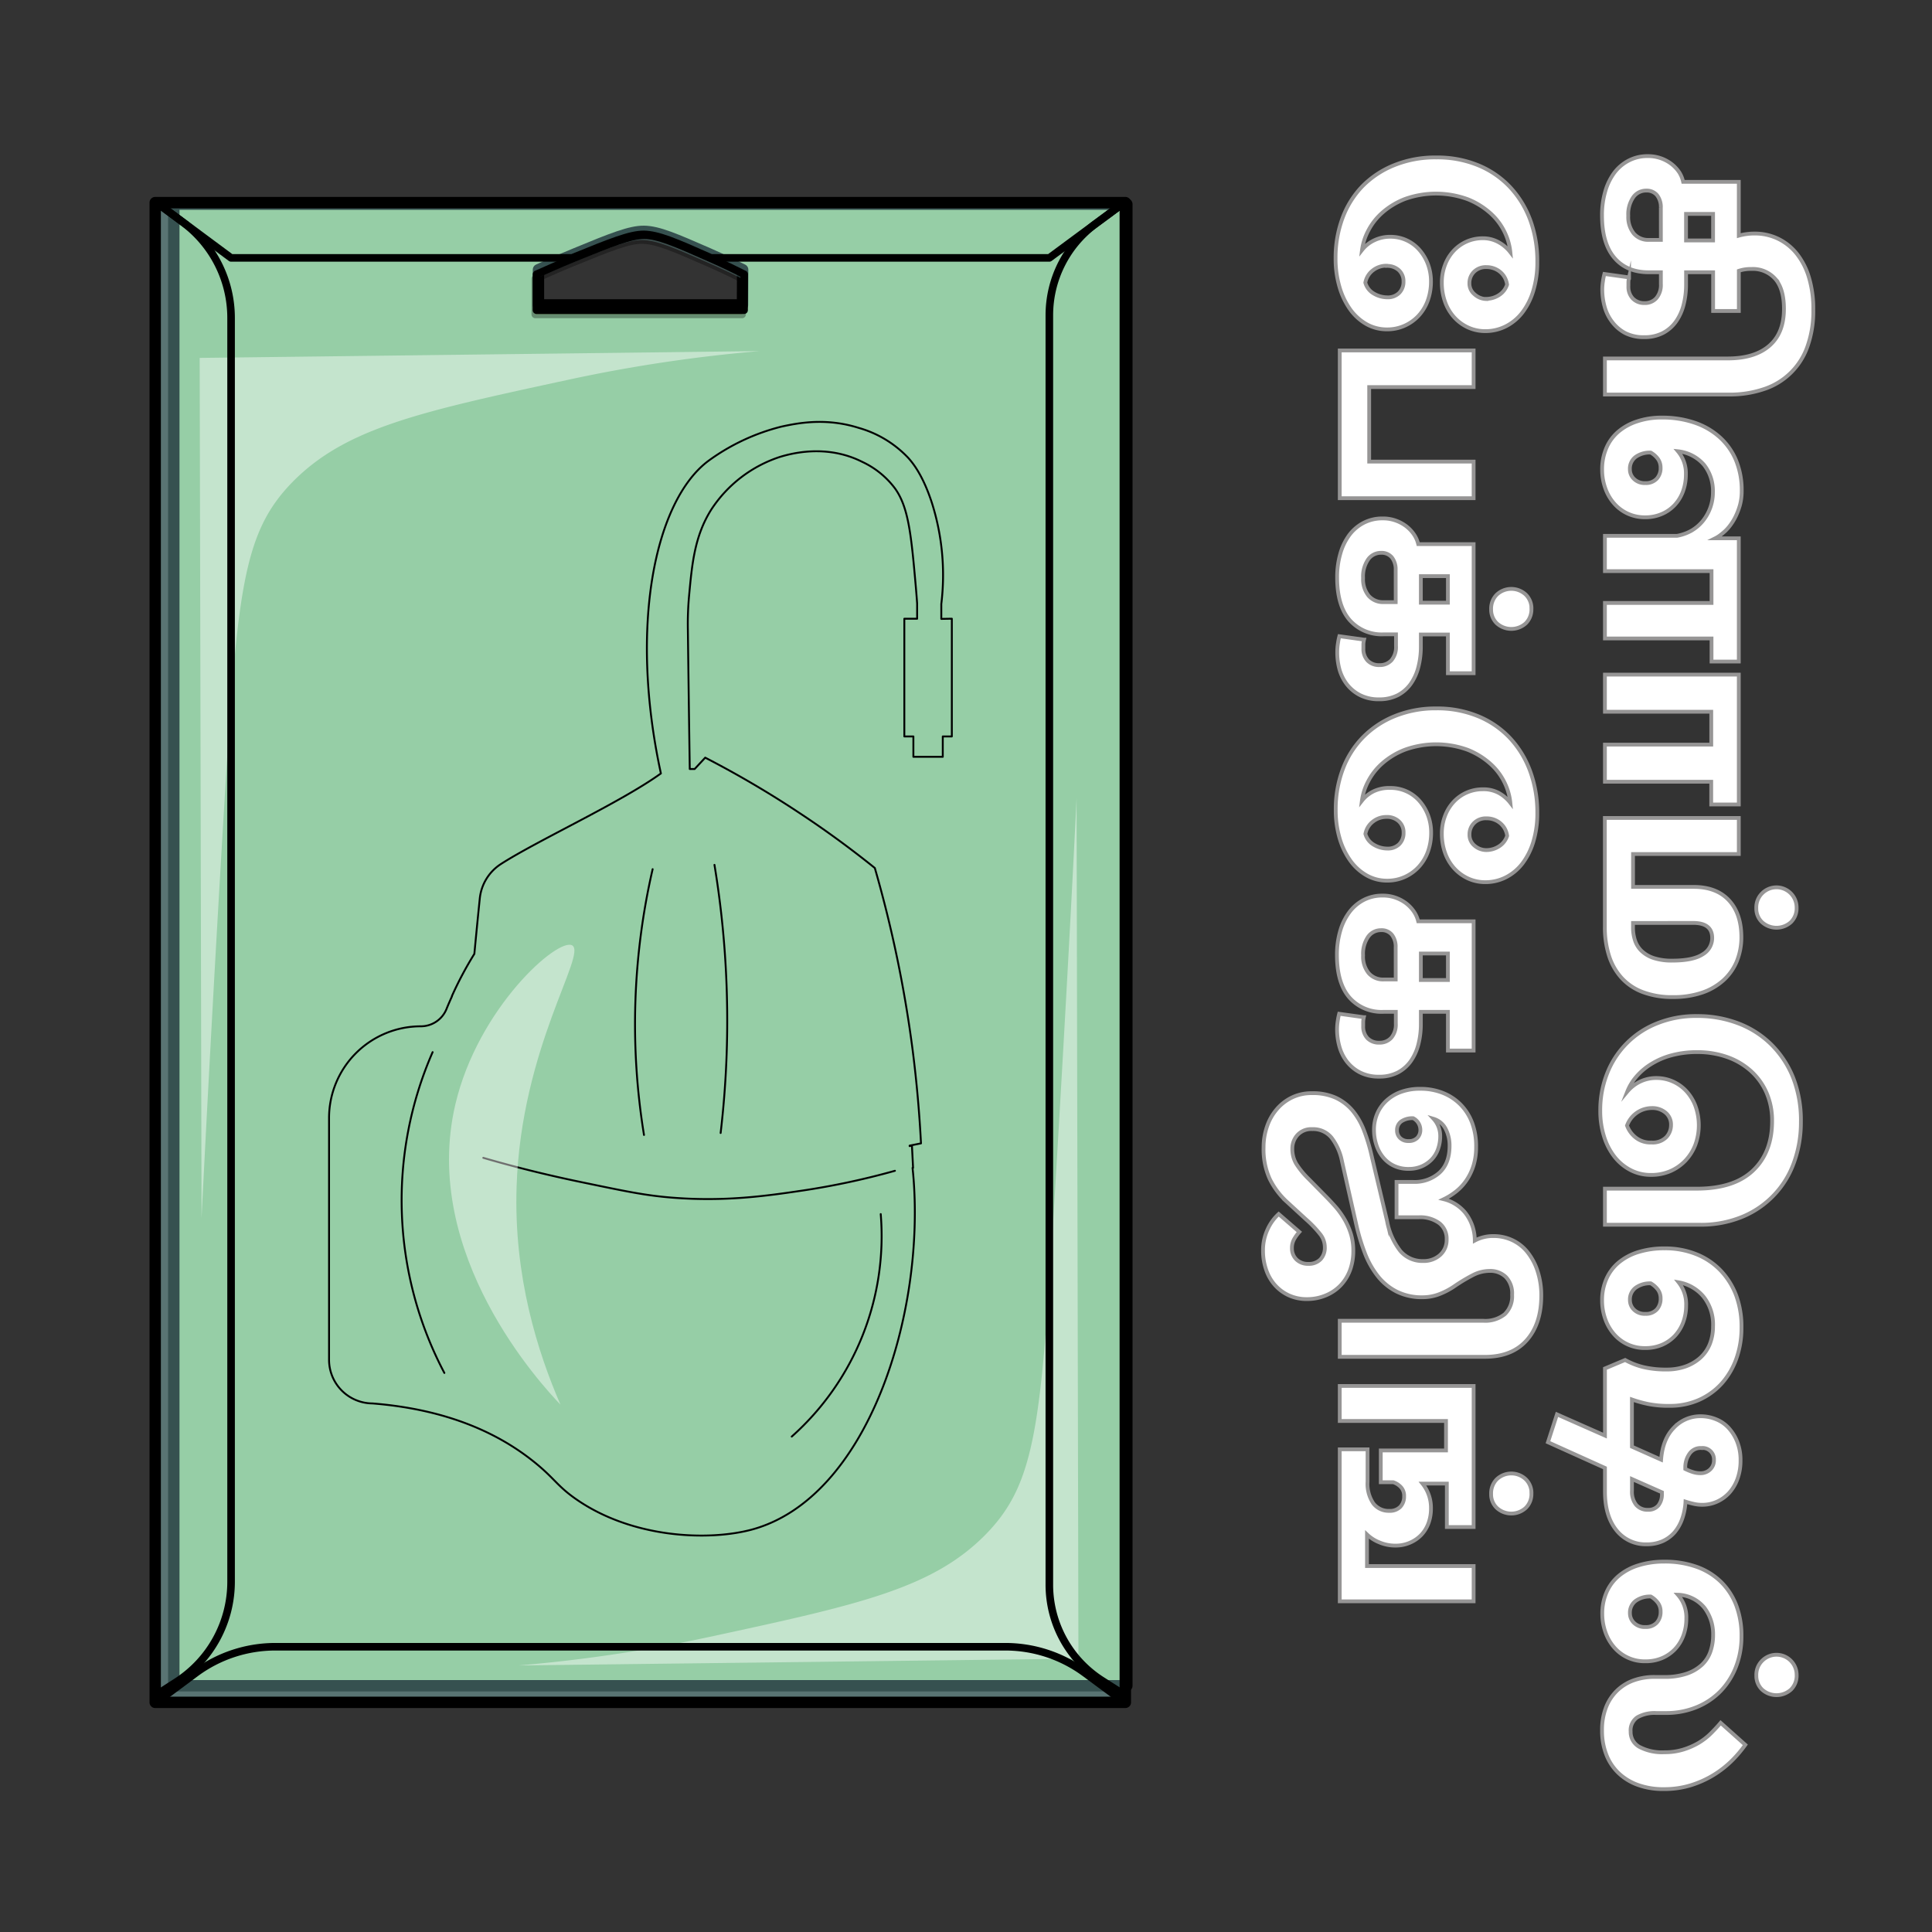 <svg xmlns="http://www.w3.org/2000/svg" viewBox="0 0 510 510"><rect x="0" y="0" width="510" height="510" fill="#333333" stroke="none"/><defs><style>.cls-1{fill:#8cb77e;}.cls-1,.cls-2,.cls-3,.cls-4,.cls-5{stroke:#000;stroke-linecap:round;stroke-linejoin:round;}.cls-1,.cls-4{stroke-width:3px;}.cls-2{fill:#aafffb;opacity:0.32;}.cls-2,.cls-5{stroke-width:2px;}.cls-3,.cls-4,.cls-5{fill:none;}.cls-3{stroke-width:0.5px;}.cls-6,.cls-7{fill:#fff;}.cls-6{opacity:0.44;}.cls-7{stroke:#969595;stroke-miterlimit:10;}</style></defs><title>038 - Thermoform clamshell packaging</title><g id="Layer_39" data-name="Layer 39"><path class="cls-1" d="M45.88,53.89V445H297.46V53.89ZM196,80.49H142.14v-9.3c2.25-1,5.63-2.54,9.79-4.24,9.66-4,14.56-5.94,18.11-5.88,3.7.07,8.12,2,17,5.88,3.81,1.67,6.9,3.18,9,4.24Z"/><path class="cls-2" d="M41.41,54V449H296.5V54ZM195.89,83H141.3V73.58c2.28-1,5.7-2.56,9.92-4.29,9.8-4,14.77-6,18.37-5.93,3.75.07,8.23,2,17.2,5.93,3.87,1.69,7,3.22,9.1,4.29Z"/><path class="cls-3" d="M251.26,163.32l-2.78.05v-3.92a63.09,63.09,0,0,0-2.45-26.6c-2.42-7.51-5.17-10.77-6.36-12.07a28.73,28.73,0,0,0-13-7.83c-8.74-2.77-16.21-1.24-20.4-.33a55.58,55.58,0,0,0-19.41,9.14c-13.9,10.56-20.89,43.23-12.4,82.41-10.73,7.73-32.4,17.6-42.21,23.9a12.32,12.32,0,0,0-5.6,9.13c-.53,5.17-1,10.05-1.43,14.59a94.49,94.49,0,0,0-5.91,11.11l0,0V263c-.5,1.11-1,2.24-1.46,3.39a7.31,7.31,0,0,1-6.77,4.53,24.22,24.22,0,0,0-24.22,24.23v63.82A11.53,11.53,0,0,0,98.3,370.47h0c20.14,1.6,33.62,8.08,42.9,15.61,5.24,4.25,5.91,6.21,10.9,9.68,14.87,10.34,35,11.08,46.41,8,30.68-8.36,45.91-57.14,42.52-94.11-.05-.45-.09-.91-.14-1.36l.14,0-.3-5.87-.61.12v-.12l3-.6c-.4-7.75-1.1-15.94-2.19-24.5a322.83,322.83,0,0,0-10-48.19c-5.9-4.75-12.53-9.67-19.92-14.54A263.12,263.12,0,0,0,186.16,200l-2.79,3h-1.29c-.2-13.32-.36-25.54-.5-36.84a81.48,81.48,0,0,1,.33-9c.78-8.37,1.45-15.69,5.87-22.68a34.42,34.42,0,0,1,18.11-13.87c2.77-.83,12.18-3.49,21.7,1.3a22.84,22.84,0,0,1,8.65,7c3.6,5,4.3,12.19,5.55,26.42.14,1.69.25,3.07.31,4v4h-3.38v31.07h2.39v5.38h7.76v-5.38h2.39Z"/><rect class="cls-4" x="40.97" y="53.48" width="256.1" height="395.9"/><path class="cls-5" d="M196.42,81.88h-54.8V72.41c2.28-1,5.72-2.58,10-4.32,9.84-4,14.83-6,18.44-6s8.26,2,17.27,6c3.88,1.7,7,3.25,9.13,4.32Z"/><path class="cls-3" d="M232.49,320.49A70.86,70.86,0,0,1,209,379.22"/><path class="cls-3" d="M127.58,305.64c8,2.33,16.77,4.54,26.15,6.47,11,2.28,16.52,3.48,23.86,4.05,13.8,1.08,24.6-.45,34.18-1.87a199.6,199.6,0,0,0,24.47-5.23"/><path class="cls-3" d="M188.6,228.3a251.63,251.63,0,0,1,3.26,33.78,253,253,0,0,1-1.63,37"/><path class="cls-3" d="M172.28,229.44A182.18,182.18,0,0,0,170,299.6"/><path class="cls-3" d="M114.2,277.74a97.65,97.65,0,0,0,3.1,84.68"/><path class="cls-6" d="M284.19,210.73l.49,227.12-147.83,1.79a396.18,396.18,0,0,0,50.26-7.5c39.36-8.5,59-12.74,73.09-27.09,13.23-13.51,14.61-28.9,18.11-87.45C281,272.39,283,235.5,284.19,210.73Z"/><path class="cls-6" d="M53.2,321.59,52.71,94.48l147.82-1.8a396.4,396.4,0,0,0-50.25,7.51c-39.37,8.49-59,12.74-73.1,27.08C64,140.78,62.57,156.18,59.07,214.72,56.37,259.93,54.44,296.82,53.2,321.59Z"/><path class="cls-6" d="M151.05,249.56c-3.76-2.16-24.84,16.45-30.84,41.93-9.32,39.64,22.94,74.29,27.74,79.3-6-13.84-12.37-33.78-11.58-57.6C137.58,276.5,155,251.86,151.05,249.56Z"/><path class="cls-5" d="M46.55,444l-5.6,3.6V53.24l7.31,5.41A31.45,31.45,0,0,1,61,84V417.5A31.47,31.47,0,0,1,46.55,444Z"/><path class="cls-5" d="M297.11,447.59l-6.27-4A30,30,0,0,1,277,418.3V83.21A30,30,0,0,1,289.2,59.08l7.91-5.84Z"/><path class="cls-5" d="M265.36,434.7H72.7a35.37,35.37,0,0,0-21.07,6.95L41,449.55H297.11l-10.68-7.9A35.37,35.37,0,0,0,265.36,434.7Z"/><path class="cls-5" d="M41,53.24,61,68.08h90l.52-.21c9.83-4,14.82-6,18.43-6,3.77.07,8.27,2,17.28,6l.48.21H277l20.07-14.84Z"/></g><g id="all_text" data-name="all text"><path class="cls-7" d="M459,62.21a15.18,15.18,0,0,1,4.13-.56,14.07,14.07,0,0,1,6.3,1.4,14.25,14.25,0,0,1,4.94,4,18.66,18.66,0,0,1,3.18,6.3,28.91,28.91,0,0,1,1.12,8.4,27.79,27.79,0,0,1-1.54,9.69,18.11,18.11,0,0,1-11.48,11.27,28.17,28.17,0,0,1-9.31,1.44H423.66V94.62h32.41q7.14,0,11-3.36t3.85-9.73q0-5.25-2.27-7.88A7.87,7.87,0,0,0,462.37,71a10.1,10.1,0,0,0-3.36.49V82.09h-6.79V71.87h-7.14v3.22a21.23,21.23,0,0,1-.66,5.39,13.34,13.34,0,0,1-2,4.41,9.81,9.81,0,0,1-3.43,3A10.44,10.44,0,0,1,434,89a10.62,10.62,0,0,1-5-1.09A10.35,10.35,0,0,1,425.59,85a11.53,11.53,0,0,1-2-4,17.05,17.05,0,0,1-.63-4.62,13.93,13.93,0,0,1,.18-2.14,15.85,15.85,0,0,1,.38-1.92l6.51.91a7.62,7.62,0,0,0-.17,1.15c0,.35,0,.76,0,1.23a4.42,4.42,0,0,0,1.12,3.15A4.14,4.14,0,0,0,434.09,80a4,4,0,0,0,3.15-1.3A5.35,5.35,0,0,0,438.43,75V71.87h-3.22q-5.81,0-9.06-3.82t-3.26-11.16a22.33,22.33,0,0,1,.84-6.3,15.35,15.35,0,0,1,2.42-5A11.1,11.1,0,0,1,430,42.36a10.67,10.67,0,0,1,5-1.15,10.09,10.09,0,0,1,6.3,2.13,9.55,9.55,0,0,1,2,2.17A7.73,7.73,0,0,1,444.31,48H459Zm-20.58-7.35a5.11,5.11,0,0,0-1-3.33,3.51,3.51,0,0,0-2.84-1.22,4.12,4.12,0,0,0-3.43,1.75,7.91,7.91,0,0,0-1.33,4.9,6.9,6.9,0,0,0,1.47,4.69,5,5,0,0,0,3.92,1.68h3.22Zm6.65,1.61v7h7.14v-7Z"/><path class="cls-7" d="M459,174.63H451.8v-6.09H423.66v-9.38H451.8v-8.4H423.66v-9.31h19a12.07,12.07,0,0,0,3.78-1.33,11.22,11.22,0,0,0,3-2.52,12.06,12.06,0,0,0,2-3.5,11.89,11.89,0,0,0,.73-4.2,11.09,11.09,0,0,0-2.34-7.18,10.54,10.54,0,0,0-6.9-3.6,9,9,0,0,1,2.1,6.16,12.67,12.67,0,0,1-.77,4.44,10.56,10.56,0,0,1-2.17,3.57,9.94,9.94,0,0,1-3.39,2.38,10.88,10.88,0,0,1-4.45.88A10.68,10.68,0,0,1,426,132.8a12.18,12.18,0,0,1-2.27-4,14.49,14.49,0,0,1-.81-4.83,14.18,14.18,0,0,1,1.09-5.64,11.65,11.65,0,0,1,3.15-4.34,14.51,14.51,0,0,1,5-2.76,20.15,20.15,0,0,1,6.54-1,26.27,26.27,0,0,1,8.58,1.33,19,19,0,0,1,6.68,3.85,17,17,0,0,1,4.31,6.09,20.77,20.77,0,0,1,1.5,8.12,14.07,14.07,0,0,1-.45,3.64,18,18,0,0,1-1.12,3,14.69,14.69,0,0,1-1.44,2.38,11.34,11.34,0,0,1-1.47,1.65c-.42.37-.83.71-1.22,1a8.13,8.13,0,0,1-1.3.81H459Zm-20.65-51.17a3.83,3.83,0,0,0-.7-2.31,6,6,0,0,0-1.89-1.68,6.42,6.42,0,0,0-4,1.15,3.86,3.86,0,0,0-1.51,3.26,3.46,3.46,0,0,0,1.09,2.55,4,4,0,0,0,3,1.09,3.86,3.86,0,0,0,3-1.16A4.15,4.15,0,0,0,438.36,123.46Z"/><path class="cls-7" d="M459,212.36h-7.28v-6H423.66v-9.8h28.07v-8.68H423.66v-9.8H459Z"/><path class="cls-7" d="M459,225.44H431.08v8.68h16q6,0,9.28,3.5t3.32,9.66a16.89,16.89,0,0,1-1.22,6.51,14,14,0,0,1-3.54,5,16.08,16.08,0,0,1-5.67,3.26,23.39,23.39,0,0,1-7.63,1.15,21.82,21.82,0,0,1-8-1.33,14.31,14.31,0,0,1-5.6-3.78,15.73,15.73,0,0,1-3.29-5.84,24.74,24.74,0,0,1-1.09-7.6V215.92H459Zm-27.93,18.2v1.12a10.87,10.87,0,0,0,.56,3.57,6.74,6.74,0,0,0,1.79,2.77,8.58,8.58,0,0,0,3.18,1.82,15.31,15.31,0,0,0,4.83.66q5.46,0,8-1.64a5,5,0,0,0,2.55-4.31q0-4-5-4Zm43.19-4.06a5.14,5.14,0,0,1-1.5,3.85,5.69,5.69,0,0,1-7.63,0,4.94,4.94,0,0,1-1.51-3.71,5.23,5.23,0,0,1,1.51-3.88,5.32,5.32,0,0,1,9.13,3.74Z"/><path class="cls-7" d="M475.39,296.21a30.74,30.74,0,0,1-1.78,10.54A24.29,24.29,0,0,1,460,321.17a28.52,28.52,0,0,1-11.34,2.13h-25v-9.52h24.22q9.87,0,14.91-4.83t5-13.09a18.33,18.33,0,0,0-1.43-7.31,16.71,16.71,0,0,0-4.06-5.74,18.57,18.57,0,0,0-6.27-3.75,23.48,23.48,0,0,0-8.05-1.33,25.29,25.29,0,0,0-6.58.81,19.74,19.74,0,0,0-5.35,2.24,16.56,16.56,0,0,0-4,3.32,13.74,13.74,0,0,0-2.49,4.06,10.15,10.15,0,0,1,3.29-2.59,9.79,9.79,0,0,1,4.41-1,10.64,10.64,0,0,1,4.17.84,10.9,10.9,0,0,1,3.57,2.45,12,12,0,0,1,2.52,4,15,15,0,0,1,0,10.36,12.72,12.72,0,0,1-2.59,4.13,12.15,12.15,0,0,1-4,2.8,12.66,12.66,0,0,1-5.11,1,11.56,11.56,0,0,1-5.42-1.29,12.9,12.9,0,0,1-4.24-3.54,16.6,16.6,0,0,1-2.73-5.32,22.13,22.13,0,0,1-1-6.72,26.27,26.27,0,0,1,1.89-10.11,23.31,23.31,0,0,1,13.27-13.09A27.37,27.37,0,0,1,448,268.21a30.19,30.19,0,0,1,10.75,1.89,25,25,0,0,1,8.71,5.5,25.89,25.89,0,0,1,5.85,8.78A30.92,30.92,0,0,1,475.39,296.21ZM436,292.5a7,7,0,0,0-6.51,4.62,7.14,7.14,0,0,0,2.1,3,6.18,6.18,0,0,0,4.34,1.47,5,5,0,0,0,3.92-1.4,4.65,4.65,0,0,0,1.26-3.22,4.07,4.07,0,0,0-1.43-3.25A5.47,5.47,0,0,0,436,292.5Z"/><path class="cls-7" d="M459.71,350.46a23.94,23.94,0,0,1-1.36,8.19,19.86,19.86,0,0,1-3.85,6.55,17.85,17.85,0,0,1-6,4.34,18.9,18.9,0,0,1-7.84,1.57,27.22,27.22,0,0,1-5.6-.49,33.32,33.32,0,0,1-4.27-1.19v12.46l7.7,3.43q.42-5.46,3.4-8.47a9.53,9.53,0,0,1,7-3,10.71,10.71,0,0,1,4.13.81,9,9,0,0,1,3.36,2.34,11.9,11.9,0,0,1,2.24,3.68,13,13,0,0,1,.84,4.79,14.15,14.15,0,0,1-.8,4.9,11.31,11.31,0,0,1-2.17,3.68,9.81,9.81,0,0,1-3.22,2.34,9.51,9.51,0,0,1-4,.84,9.8,9.8,0,0,1-2.13-.24c-.73-.17-1.46-.36-2.21-.6a16.05,16.05,0,0,1-.87,4.52,11.34,11.34,0,0,1-2,3.57,9.14,9.14,0,0,1-3.15,2.34,10.19,10.19,0,0,1-4.24.84,9.83,9.83,0,0,1-8-3.74q-3-3.75-3-10.19v-6.23l-15.05-6.79,2.38-7.35,12.67,5.6V361.24L429,359a19.44,19.44,0,0,0,4.73,1.86,25.58,25.58,0,0,0,6.19.66,14.76,14.76,0,0,0,5-.8,11.85,11.85,0,0,0,3.89-2.28,9.85,9.85,0,0,0,2.52-3.6,12.45,12.45,0,0,0,.87-4.73,11.81,11.81,0,0,0-2.52-7.84,11,11,0,0,0-6.58-3.78,9.27,9.27,0,0,1,2,6.09,12.72,12.72,0,0,1-.77,4.45,10.76,10.76,0,0,1-2.17,3.57,10.22,10.22,0,0,1-3.39,2.38,11,11,0,0,1-4.45.87,10.63,10.63,0,0,1-8.33-3.74,12.33,12.33,0,0,1-2.27-4,14.49,14.49,0,0,1-.81-4.83,13.81,13.81,0,0,1,1.12-5.63,11.86,11.86,0,0,1,3.22-4.34,15,15,0,0,1,5.15-2.77,22.8,22.8,0,0,1,7-1,22,22,0,0,1,8.4,1.54,18.22,18.22,0,0,1,6.44,4.34,19.5,19.5,0,0,1,4.1,6.62A23.9,23.9,0,0,1,459.71,350.46Zm-21.35-7.7a3.85,3.85,0,0,0-.7-2.31,6.2,6.2,0,0,0-1.89-1.68,6.42,6.42,0,0,0-4,1.16,3.84,3.84,0,0,0-1.51,3.25,3.5,3.5,0,0,0,1.09,2.56,4,4,0,0,0,3,1.08,3.85,3.85,0,0,0,3-1.15A4.16,4.16,0,0,0,438.36,342.76Zm.35,51.17-7.91-3.5v3.08a5.56,5.56,0,0,0,1.12,3.75,3.87,3.87,0,0,0,3.08,1.29,3.38,3.38,0,0,0,2.77-1.15,4.67,4.67,0,0,0,.94-3Zm10.36-11.69a3.52,3.52,0,0,0-3.15,1.61,6.17,6.17,0,0,0-1.05,3.43v.49a13.54,13.54,0,0,0,2,.81,6.37,6.37,0,0,0,2,.31,3.63,3.63,0,0,0,2.52-.94,3.28,3.28,0,0,0,1.05-2.56,3,3,0,0,0-3.29-3.15Z"/><path class="cls-7" d="M459.71,431.94a22,22,0,0,1-1.43,8,19.22,19.22,0,0,1-4.06,6.44,18.61,18.61,0,0,1-6.34,4.27,21.08,21.08,0,0,1-8.19,1.54h-2.52a9.21,9.21,0,0,0-4.93,1.12,4.12,4.12,0,0,0-1.79,3.78,4.46,4.46,0,0,0,2.35,4.06,12.81,12.81,0,0,0,6.54,1.4,16.49,16.49,0,0,0,5-.7,19.24,19.24,0,0,0,4.06-1.78,16.82,16.82,0,0,0,3.22-2.49c.93-.93,1.8-1.87,2.59-2.8l6.51,5.81a32.06,32.06,0,0,1-3.53,4.17,27.22,27.22,0,0,1-4.76,3.74,26.48,26.48,0,0,1-6,2.73,23.74,23.74,0,0,1-7.18,1.05,19.54,19.54,0,0,1-7-1.15,14.52,14.52,0,0,1-5.11-3.19,13.35,13.35,0,0,1-3.15-4.86,17.27,17.27,0,0,1-1.09-6.27,16.41,16.41,0,0,1,1.05-6.12,12.39,12.39,0,0,1,2.91-4.41,12.19,12.19,0,0,1,4.37-2.7,16.08,16.08,0,0,1,5.53-.91h2.52a17.88,17.88,0,0,0,6-.87,11.25,11.25,0,0,0,4-2.35,8.7,8.7,0,0,0,2.24-3.5,13.12,13.12,0,0,0,.7-4.34,11.5,11.5,0,0,0-2.31-7.21,9.38,9.38,0,0,0-7-3.43,9,9,0,0,1,2.24,6.3,12.72,12.72,0,0,1-.77,4.45,10.76,10.76,0,0,1-2.17,3.57,10.22,10.22,0,0,1-3.39,2.38,11,11,0,0,1-4.45.87,10.63,10.63,0,0,1-8.33-3.74,12.33,12.33,0,0,1-2.27-4,14.49,14.49,0,0,1-.81-4.83,13.81,13.81,0,0,1,1.12-5.63,11.86,11.86,0,0,1,3.22-4.34,14.85,14.85,0,0,1,5.15-2.77,22.52,22.52,0,0,1,6.89-1,24.76,24.76,0,0,1,8.61,1.4,17.69,17.69,0,0,1,6.41,4,17.35,17.35,0,0,1,4,6.23A22.53,22.53,0,0,1,459.71,431.94Zm-21.35-6.51a3.83,3.83,0,0,0-.7-2.31,6.2,6.2,0,0,0-1.89-1.68,6.42,6.42,0,0,0-4,1.16,3.84,3.84,0,0,0-1.51,3.25,3.5,3.5,0,0,0,1.09,2.56,4,4,0,0,0,3,1.08,3.85,3.85,0,0,0,3-1.15A4.16,4.16,0,0,0,438.36,425.43Zm35.91,16.73a5.14,5.14,0,0,1-1.5,3.85,5.69,5.69,0,0,1-7.63,0,5,5,0,0,1-1.51-3.71,5.21,5.21,0,0,1,1.51-3.88,5.32,5.32,0,0,1,9.13,3.74Z"/><path class="cls-7" d="M405.81,69.14a25.6,25.6,0,0,1-1.05,7.59,18,18,0,0,1-2.9,5.78,12.87,12.87,0,0,1-4.38,3.64,11.9,11.9,0,0,1-5.39,1.26,10.84,10.84,0,0,1-4.62-1,11.27,11.27,0,0,1-3.64-2.7,12,12,0,0,1-2.38-4.06,14.9,14.9,0,0,1-.84-5.07,12.85,12.85,0,0,1,.81-4.59,11.29,11.29,0,0,1,2.24-3.71,10.41,10.41,0,0,1,7.8-3.39A8.47,8.47,0,0,1,395.7,64a10,10,0,0,1,3,2.59,15.68,15.68,0,0,0-1.5-5.29,16.06,16.06,0,0,0-3.75-5,20.06,20.06,0,0,0-6-3.71A24.38,24.38,0,0,0,371,52.48a19.88,19.88,0,0,0-6,3.57,16.4,16.4,0,0,0-3.81,4.83A15,15,0,0,0,359.54,66a8.87,8.87,0,0,1,3.22-2.56,9.56,9.56,0,0,1,4.2-.94,10.1,10.1,0,0,1,7.77,3.5,12.34,12.34,0,0,1,2.21,3.74,12.88,12.88,0,0,1,.8,4.52,14.67,14.67,0,0,1-.87,5.14,11.94,11.94,0,0,1-2.45,4A11.41,11.41,0,0,1,370.74,86a11.13,11.13,0,0,1-4.62.95,10.86,10.86,0,0,1-5.42-1.4,13.46,13.46,0,0,1-4.31-3.92,19.53,19.53,0,0,1-2.83-6,26.24,26.24,0,0,1-1-7.49,30,30,0,0,1,1.82-10.54,24.23,24.23,0,0,1,5.25-8.43A24.71,24.71,0,0,1,368,43.62a28.79,28.79,0,0,1,11.16-2.06,28.31,28.31,0,0,1,11.13,2.1,24,24,0,0,1,8.4,5.81A25.89,25.89,0,0,1,404,58.22,31.53,31.53,0,0,1,405.81,69.14Zm-39.83,1a5.78,5.78,0,0,0-3.57,1.22,5.32,5.32,0,0,0-2,3.26,4.78,4.78,0,0,0,2.24,2.87,7,7,0,0,0,3.57,1,4.22,4.22,0,0,0,3.12-1.16,4.1,4.1,0,0,0,1.15-3,3.93,3.93,0,0,0-1.22-3A4.57,4.57,0,0,0,366,70.19Zm26.39,8.75a6.17,6.17,0,0,0,3.33-1,5.13,5.13,0,0,0,2.13-2.76,5.2,5.2,0,0,0-1.89-3.4,5.62,5.62,0,0,0-3.57-1.22,4.41,4.41,0,0,0-3.25,1.22,4.13,4.13,0,0,0-1.23,3,3.66,3.66,0,0,0,1.33,2.94A4.78,4.78,0,0,0,392.37,78.94Z"/><path class="cls-7" d="M389,102.18H361.43v19.67H389v9.66H353.66v-39H389Z"/><path class="cls-7" d="M389,177.71h-6.79V167.49h-7.14v3.22a21.23,21.23,0,0,1-.66,5.39,13.34,13.34,0,0,1-2,4.41,9.81,9.81,0,0,1-3.43,3,10.56,10.56,0,0,1-4.94,1.09,10.75,10.75,0,0,1-5-1.09,10.35,10.35,0,0,1-3.46-2.83,11.53,11.53,0,0,1-2-4A17.05,17.05,0,0,1,353,172a13.93,13.93,0,0,1,.18-2.14,15.85,15.85,0,0,1,.38-1.92l6.51.91a7.62,7.62,0,0,0-.17,1.15c0,.35,0,.76,0,1.23a4.42,4.42,0,0,0,1.12,3.15,4.14,4.14,0,0,0,3.15,1.19,4.08,4.08,0,0,0,3.15-1.3,5.35,5.35,0,0,0,1.19-3.74v-3.08h-3.22a11.28,11.28,0,0,1-9.06-3.82q-3.25-3.81-3.26-11.16a22.33,22.33,0,0,1,.84-6.3,15.35,15.35,0,0,1,2.42-5A11.1,11.1,0,0,1,360,138a10.67,10.67,0,0,1,5-1.15,9.93,9.93,0,0,1,3.5.59,10.17,10.17,0,0,1,2.8,1.54,9.34,9.34,0,0,1,2,2.17,7.73,7.73,0,0,1,1.08,2.49H389Zm-20.58-27.23a5.11,5.11,0,0,0-1-3.33,3.48,3.48,0,0,0-2.84-1.22,4.12,4.12,0,0,0-3.43,1.75,7.91,7.91,0,0,0-1.33,4.9,6.9,6.9,0,0,0,1.47,4.69,5,5,0,0,0,3.92,1.68h3.22Zm6.65,1.61v7h7.14v-7Zm29.19,8.61a5.16,5.16,0,0,1-1.5,3.85,5.69,5.69,0,0,1-7.63,0,5,5,0,0,1-1.51-3.71,5.24,5.24,0,0,1,1.51-3.89,5.6,5.6,0,0,1,7.63,0A5.09,5.09,0,0,1,404.27,160.7Z"/><path class="cls-7" d="M405.81,214.6a25.6,25.6,0,0,1-1.05,7.59,18.12,18.12,0,0,1-2.9,5.78,12.87,12.87,0,0,1-4.38,3.64,11.9,11.9,0,0,1-5.39,1.26,10.84,10.84,0,0,1-4.62-1,11.41,11.41,0,0,1-3.64-2.7,12.06,12.06,0,0,1-2.38-4.06,14.9,14.9,0,0,1-.84-5.07,12.85,12.85,0,0,1,.81-4.59,11.29,11.29,0,0,1,2.24-3.71,10.41,10.41,0,0,1,7.8-3.39,8.47,8.47,0,0,1,4.24,1,10,10,0,0,1,3,2.59,15.61,15.61,0,0,0-1.5-5.29,16.06,16.06,0,0,0-3.75-5,20.06,20.06,0,0,0-6-3.71,24.38,24.38,0,0,0-16.48-.07,19.88,19.88,0,0,0-6,3.57,16.4,16.4,0,0,0-3.81,4.83,15,15,0,0,0-1.65,5.11,8.87,8.87,0,0,1,3.22-2.56A9.56,9.56,0,0,1,367,208a10.1,10.1,0,0,1,7.77,3.5,12.34,12.34,0,0,1,2.21,3.74,12.84,12.84,0,0,1,.8,4.52,14.67,14.67,0,0,1-.87,5.14,11.94,11.94,0,0,1-2.45,4,11.41,11.41,0,0,1-3.68,2.62,11.13,11.13,0,0,1-4.62.95,10.86,10.86,0,0,1-5.42-1.4,13.46,13.46,0,0,1-4.31-3.92,19.53,19.53,0,0,1-2.83-5.95,26.24,26.24,0,0,1-1-7.49,30,30,0,0,1,1.82-10.54,24.23,24.23,0,0,1,5.25-8.43,24.71,24.71,0,0,1,8.37-5.64A28.61,28.61,0,0,1,379.14,187a28.31,28.31,0,0,1,11.13,2.1,24,24,0,0,1,8.4,5.81,25.89,25.89,0,0,1,5.29,8.75A31.53,31.53,0,0,1,405.81,214.6ZM366,215.65a5.72,5.72,0,0,0-3.57,1.22,5.32,5.32,0,0,0-2,3.26,4.78,4.78,0,0,0,2.24,2.87,7,7,0,0,0,3.57,1,4.22,4.22,0,0,0,3.12-1.16,4.1,4.1,0,0,0,1.15-3,3.93,3.93,0,0,0-1.22-3A4.57,4.57,0,0,0,366,215.65Zm26.39,8.75a6.17,6.17,0,0,0,3.33-1,5.13,5.13,0,0,0,2.13-2.76,5.2,5.2,0,0,0-1.89-3.4,5.56,5.56,0,0,0-3.57-1.22,4.37,4.37,0,0,0-3.25,1.22,4.13,4.13,0,0,0-1.23,3.05,3.66,3.66,0,0,0,1.33,2.94A4.78,4.78,0,0,0,392.37,224.4Z"/><path class="cls-7" d="M389,277.32h-6.79V267.1h-7.14v3.22a21.23,21.23,0,0,1-.66,5.39,13.34,13.34,0,0,1-2,4.41,9.81,9.81,0,0,1-3.43,3,10.56,10.56,0,0,1-4.94,1.09,10.75,10.75,0,0,1-5-1.09,10.35,10.35,0,0,1-3.46-2.83,11.53,11.53,0,0,1-2-4,17.05,17.05,0,0,1-.63-4.62,13.93,13.93,0,0,1,.18-2.14,15.85,15.85,0,0,1,.38-1.92l6.51.91a7.62,7.62,0,0,0-.17,1.15c0,.35,0,.76,0,1.23a4.42,4.42,0,0,0,1.12,3.15,4.14,4.14,0,0,0,3.15,1.19,4.08,4.08,0,0,0,3.15-1.3,5.35,5.35,0,0,0,1.19-3.74V267.1h-3.22a11.28,11.28,0,0,1-9.06-3.82q-3.25-3.81-3.26-11.16a22.33,22.33,0,0,1,.84-6.3,15.35,15.35,0,0,1,2.42-5,11.1,11.1,0,0,1,3.81-3.26,10.67,10.67,0,0,1,5-1.15,9.93,9.93,0,0,1,3.5.59,10.17,10.17,0,0,1,2.8,1.54,9.34,9.34,0,0,1,2,2.17,7.73,7.73,0,0,1,1.08,2.49H389Zm-20.58-27.23a5.11,5.11,0,0,0-1-3.33,3.48,3.48,0,0,0-2.84-1.22,4.12,4.12,0,0,0-3.43,1.75,7.91,7.91,0,0,0-1.33,4.9,6.9,6.9,0,0,0,1.47,4.69,5,5,0,0,0,3.92,1.68h3.22Zm6.65,1.61v7h7.14v-7Z"/><path class="cls-7" d="M406.86,342q0,7.49-3.88,11.83t-11,4.34H353.66v-9.52H391.6a8.17,8.17,0,0,0,5.64-1.75,6.57,6.57,0,0,0,1.92-5.11,6.28,6.28,0,0,0-1.64-4.69,5.89,5.89,0,0,0-4.31-1.61,9.67,9.67,0,0,0-4.34,1.08,45,45,0,0,0-5,3,19.59,19.59,0,0,1-4.13,2.13,12.22,12.22,0,0,1-4.2.74,14.81,14.81,0,0,1-6.89-1.51,15,15,0,0,1-5-4.13,23.41,23.41,0,0,1-3.43-6.19,54.78,54.78,0,0,1-2.28-7.7l-3.71-16.45a14.86,14.86,0,0,0-2.76-6.16,6.23,6.23,0,0,0-5.08-2.24,4.9,4.9,0,0,0-3.88,1.54,5.3,5.3,0,0,0-1.37,3.64,7.62,7.62,0,0,0,1.05,4,22.47,22.47,0,0,0,3.29,4l4.41,4.48c1,1,1.91,2,2.8,3a22.26,22.26,0,0,1,2.35,3.36,18.61,18.61,0,0,1,1.61,3.78,15.27,15.27,0,0,1,.59,4.31,14.67,14.67,0,0,1-.87,5.14,11.81,11.81,0,0,1-2.49,4,11.39,11.39,0,0,1-3.85,2.62,12.65,12.65,0,0,1-5,1,11.24,11.24,0,0,1-4.83-1,11.05,11.05,0,0,1-3.67-2.73,11.75,11.75,0,0,1-2.31-4.06,15,15,0,0,1-.81-4.93,12.91,12.91,0,0,1,1.23-5.74,12.33,12.33,0,0,1,2.9-4L343,325.2a11.12,11.12,0,0,0-1.33,1.82,4.65,4.65,0,0,0-.63,2.45,4.05,4.05,0,0,0,1.19,3,4.32,4.32,0,0,0,3.15,1.16,4.26,4.26,0,0,0,3.19-1.19,4.44,4.44,0,0,0,1.15-3.22,5.53,5.53,0,0,0-1.15-3.33,29.29,29.29,0,0,0-3.75-3.95l-5.11-4.69a20.41,20.41,0,0,1-4.51-6,18.82,18.82,0,0,1-1.65-8.33,16.71,16.71,0,0,1,.88-5.46,13.72,13.72,0,0,1,2.52-4.55,12.25,12.25,0,0,1,4-3.15,11.8,11.8,0,0,1,5.39-1.19,14.63,14.63,0,0,1,6.3,1.22,13.08,13.08,0,0,1,4.45,3.43,18.65,18.65,0,0,1,3,5.25,48.46,48.46,0,0,1,2,6.69l4.06,17.15a18.09,18.09,0,0,0,3.5,7.91,7.61,7.61,0,0,0,6,2.66,6.45,6.45,0,0,0,4.48-1.58,5.32,5.32,0,0,0,1.75-4.16,5.19,5.19,0,0,0-1.92-4.24,8.5,8.5,0,0,0-5.5-1.57h-5.81V312h4.41a9.83,9.83,0,0,0,6.93-2.45c1.77-1.64,2.66-4,2.66-7.07a9.44,9.44,0,0,0-1-4.41,5.29,5.29,0,0,0-3.22-2.73,6.67,6.67,0,0,1,1.75,4.62,9.93,9.93,0,0,1-.56,3.32A7.69,7.69,0,0,1,378,306a8.35,8.35,0,0,1-2.63,1.86,8.48,8.48,0,0,1-3.5.7,8.86,8.86,0,0,1-3.95-.84,8.25,8.25,0,0,1-2.87-2.28,10,10,0,0,1-1.75-3.29,12.54,12.54,0,0,1-.6-3.88,10.7,10.7,0,0,1,.84-4.27,10.06,10.06,0,0,1,2.42-3.43,11.37,11.37,0,0,1,3.81-2.31,14.49,14.49,0,0,1,5.11-.84,15.84,15.84,0,0,1,6.09,1.12,13.46,13.46,0,0,1,4.69,3.15,13.71,13.71,0,0,1,3,4.86,17.73,17.73,0,0,1,1,6.2,16.59,16.59,0,0,1-.66,4.83,14.75,14.75,0,0,1-1.82,3.88,13.38,13.38,0,0,1-2.73,3,17.23,17.23,0,0,1-3.33,2.1,10.67,10.67,0,0,1,5.67,3.57,11.88,11.88,0,0,1,2.52,7.35,10.2,10.2,0,0,1,4.9-1.19,11.6,11.6,0,0,1,5,1.08,11.21,11.21,0,0,1,4,3.15,15.72,15.72,0,0,1,2.66,5A20.53,20.53,0,0,1,406.86,342Zm-31.92-43.82a3.48,3.48,0,0,0-1.89-3,5.17,5.17,0,0,0-3.15.84,2.79,2.79,0,0,0-1.12,2.38,2.7,2.7,0,0,0,.81,2,3,3,0,0,0,2.2.81,3.11,3.11,0,0,0,2.35-.84A3,3,0,0,0,374.94,298.18Z"/><path class="cls-7" d="M389,403.1h-7.07V391.63H375.5a10.19,10.19,0,0,1,2.24,6.58,11.13,11.13,0,0,1-.66,3.88,9.17,9.17,0,0,1-1.89,3.08,9.07,9.07,0,0,1-3,2.06,9.36,9.36,0,0,1-3.85.77,10.73,10.73,0,0,1-4.27-.87,10.06,10.06,0,0,1-3.22-2.07v8.34H389v9.31H353.66V382.59H361v8.54a9.17,9.17,0,0,0,1.54,5.75,5.07,5.07,0,0,0,4.2,1.95,3.81,3.81,0,0,0,2.91-1.08,3.92,3.92,0,0,0,1-2.77,3.37,3.37,0,0,0-.87-2.44,4.77,4.77,0,0,0-2-1.27h-3.29v-8.39h17.22V375.1H353.66v-9.24H389Zm15.26-8.89a5.14,5.14,0,0,1-1.5,3.85,5.66,5.66,0,0,1-7.63,0,4.94,4.94,0,0,1-1.51-3.71,5.23,5.23,0,0,1,1.51-3.88,5.57,5.57,0,0,1,7.63,0A5.08,5.08,0,0,1,404.27,394.21Z"/></g></svg>